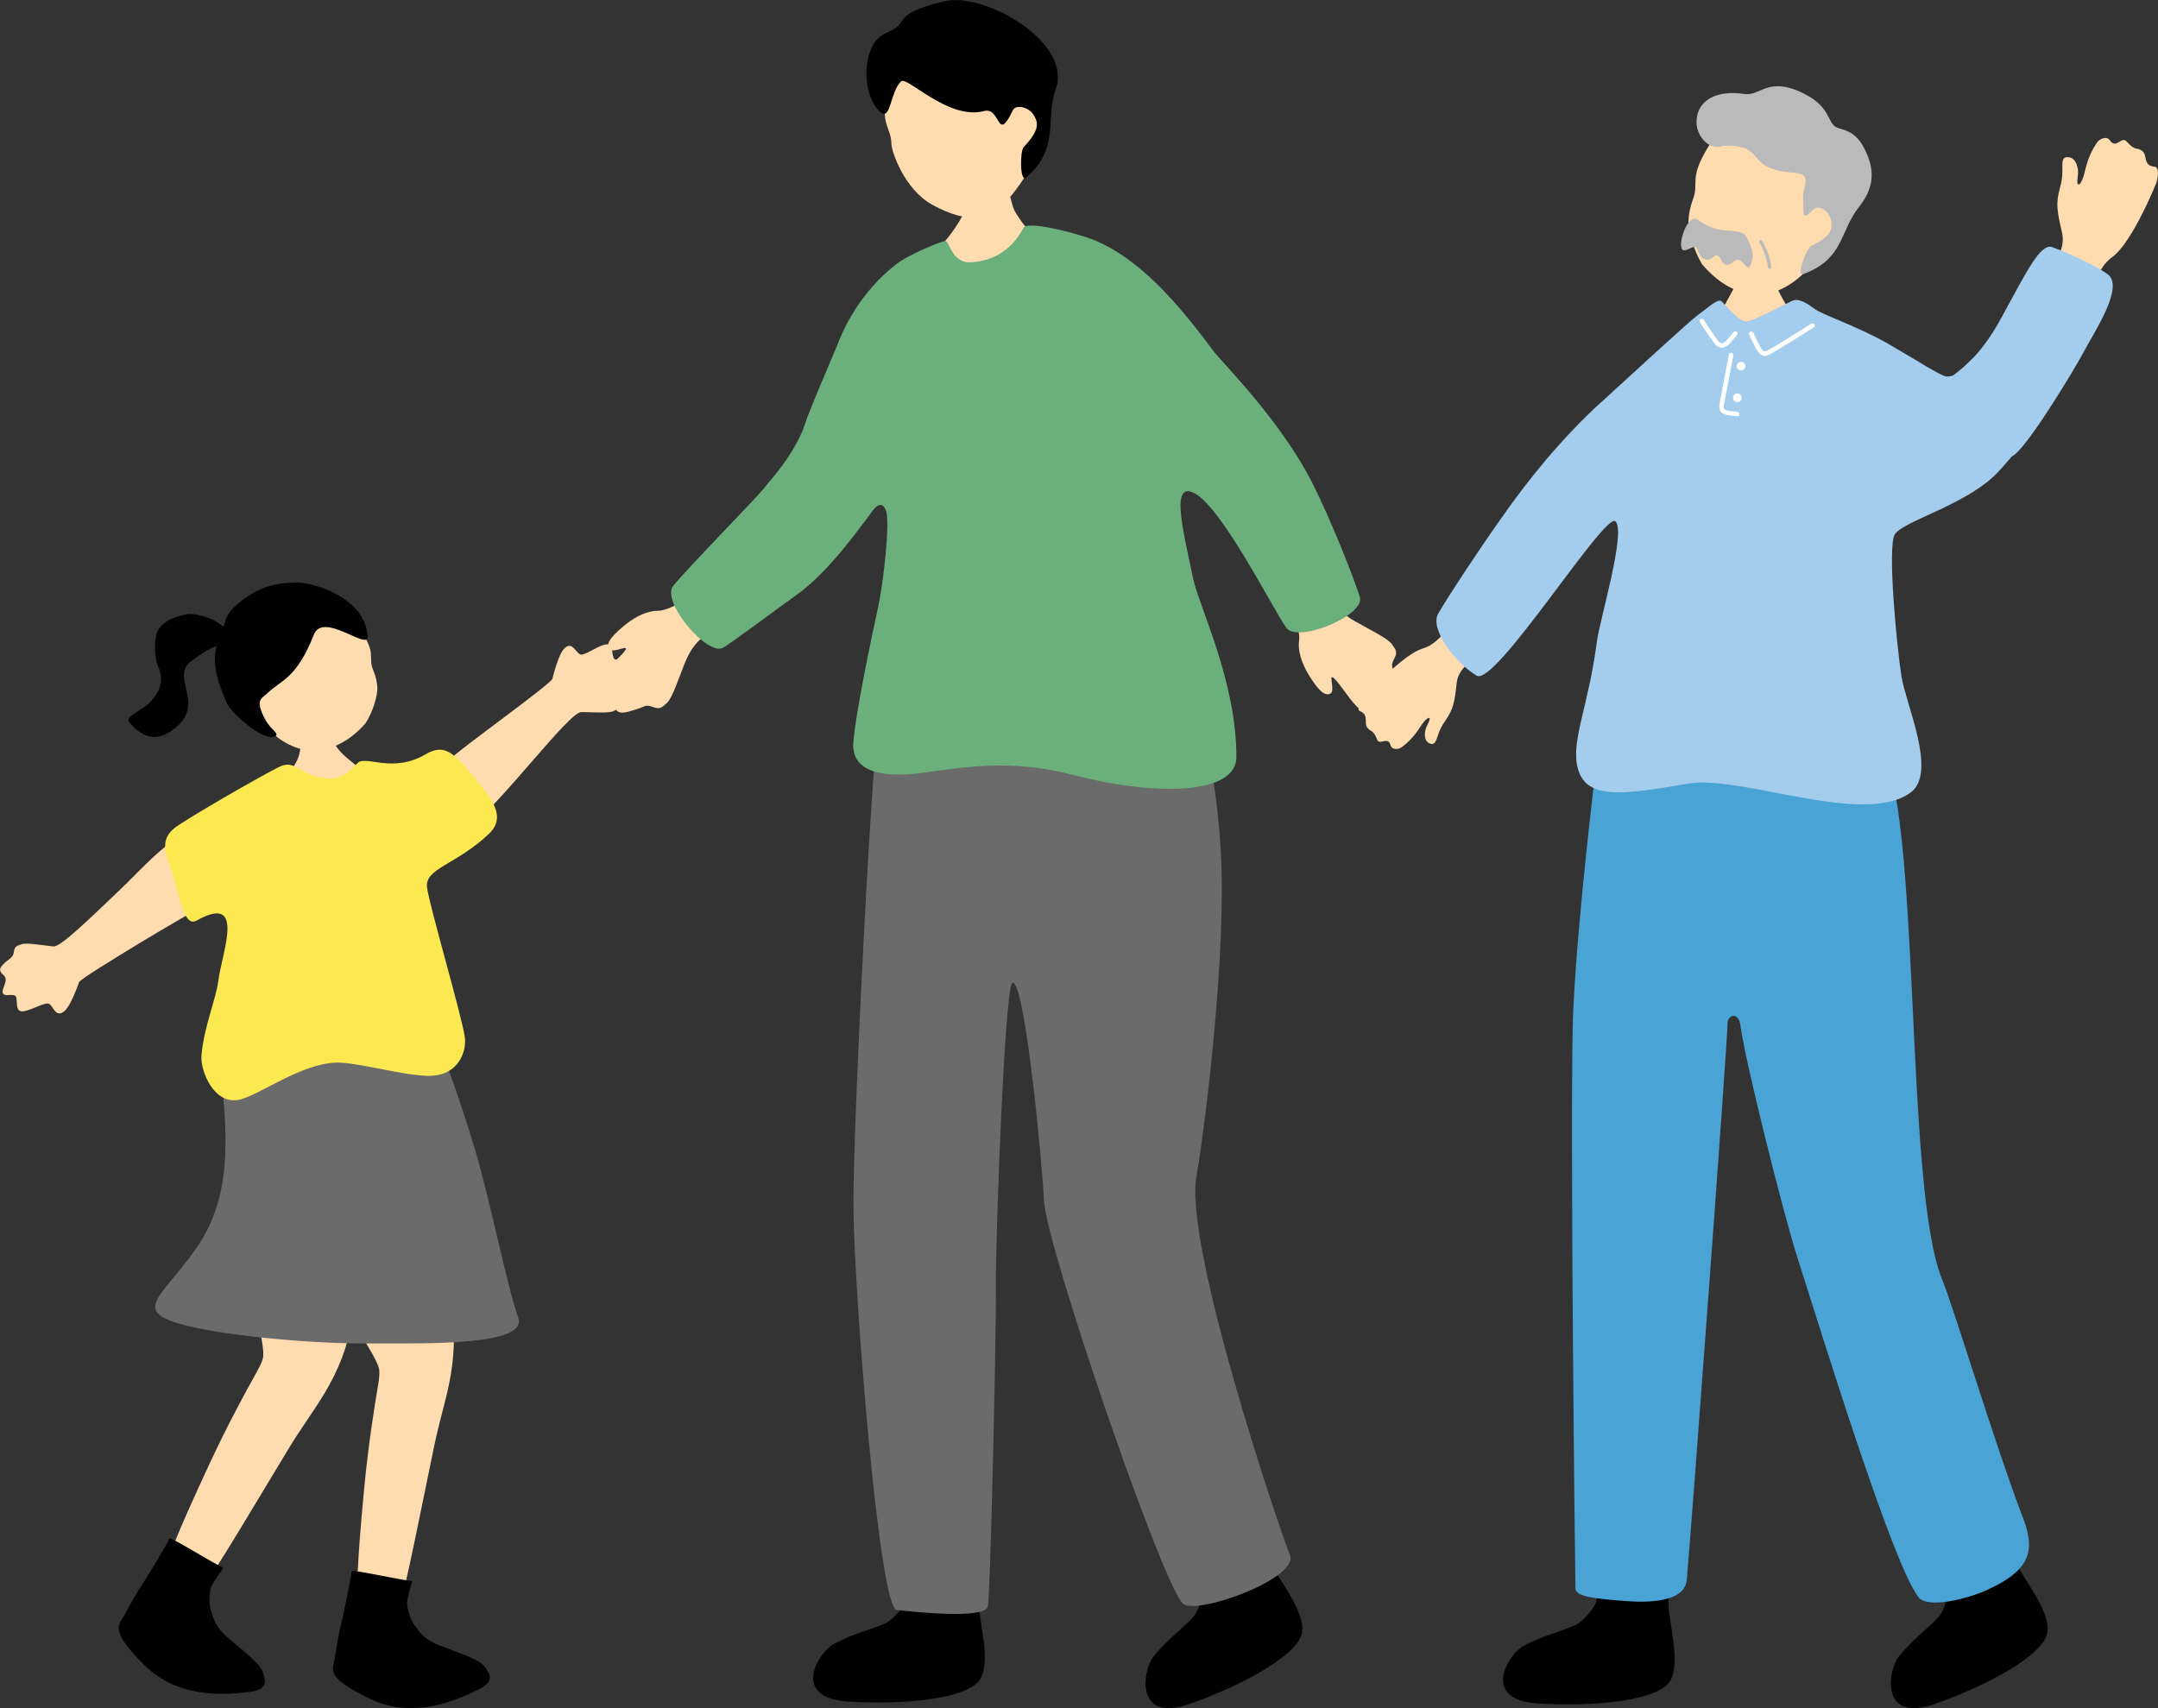<svg width="192" height="152" viewBox="0 0 192 152" fill="none" xmlns="http://www.w3.org/2000/svg">
<rect x="0" y="0" width="192" height="152" fill="#333333" stroke="none"/>
<g clip-path="url(#clip0_93_715)">
<path d="M14.559 139.404C15.812 136.918 15.073 137.926 18.679 130.174C20.172 126.96 21.799 123.941 22.82 122.128C23.179 121.483 23.419 120.965 23.426 120.608C23.524 117.814 19.249 106.609 23.186 104.998C25.01 104.249 31.898 104.354 32.392 105.657C33.448 108.43 31.504 118.038 30.427 120.825C29.969 122.016 29.454 123.01 28.898 123.941C27.933 125.559 26.842 126.988 25.651 128.955C22.285 134.537 20.362 137.765 19.13 139.656C17.89 141.561 13.206 142.072 14.544 139.418L14.559 139.404Z" fill="#FFDBB0"/>
<path d="M11.1 143.674C11.481 142.939 12.213 141.672 12.389 141.406C12.854 140.705 14.284 138.408 15.094 136.903C15.185 136.742 18.721 138.968 19.869 139.515C19.122 140.6 18.756 141.104 18.707 141.511C18.608 142.4 18.608 142.932 18.862 143.59C19.031 144.186 19.256 144.837 20.193 145.663C21.503 146.812 23.25 148.086 23.412 148.864C23.503 149.312 24.088 150.334 22.228 150.551C20.369 150.769 15.96 151.315 12.784 148.114C9.607 144.914 10.621 144.585 11.1 143.667V143.674Z" fill="black"/>
<path d="M29.63 64.625C28.947 65.059 27.144 65.388 26.567 65.08C27.743 69.366 22.411 69.618 23.933 72.972C24.933 76.096 27.489 77.972 29.75 77.503C31.638 77.111 34.575 75.304 34.56 71.236C34.201 68.841 28.63 67.286 29.63 64.625Z" fill="#FFDBB0"/>
<path d="M24.144 65.148C25.728 66.647 27.637 67.067 29.01 66.675C30.391 66.283 31.553 65.477 32.511 64.371C33.222 63.299 33.574 61.871 33.574 61.303C33.574 60.778 33.44 60.197 33.215 59.665C32.694 58.425 33.588 58.194 31.926 55.862C31.419 55.155 28.665 52.039 24.89 52.893C21.573 53.649 20.812 62.011 24.137 65.148H24.144Z" fill="#FFDBB0"/>
<path d="M27.919 56.486C28.75 54.371 32.75 57.929 32.701 56.647C32.567 53.237 27.912 51.78 26.285 51.829C24.566 51.878 23.122 52.172 21.347 53.573C19.784 54.812 20.164 55.401 19.706 56.29C18.53 58.566 19.361 60.611 20.15 62.509C20.509 63.377 23.326 65.982 24.446 65.527C24.96 65.317 24.073 64.939 23.587 64.007C22.65 62.228 23.27 62.187 23.848 61.633C25.003 60.527 26.376 60.394 27.919 56.493V56.486Z" fill="black"/>
<path d="M21.157 56.732C20.523 56.305 19.439 55.324 18.713 55.058C17.988 54.792 17.199 54.498 16.375 54.708C15.093 55.03 14.523 55.373 14.093 56.025C13.713 56.599 13.649 58.476 14.156 59.526C14.656 60.983 13.917 61.837 13.417 62.418C12.712 63.245 11.022 63.721 11.515 64.295C12.959 65.969 14.17 65.766 15.22 65.051C18.614 62.754 15.001 60.338 17.023 58.826C19.044 57.313 19.375 57.544 21.164 56.739L21.157 56.732Z" fill="black"/>
<path d="M31.623 142.345C31.975 139.586 31.609 140.776 32.419 132.274C32.757 128.745 33.278 125.362 33.63 123.318C33.757 122.589 33.807 122.022 33.694 121.686C32.856 119.018 25.073 109.865 28.25 107.043C29.722 105.733 36.243 103.555 37.152 104.62C39.075 106.882 40.455 116.588 40.378 119.571C40.343 120.846 40.195 121.952 39.983 123.009C39.617 124.851 39.061 126.56 38.603 128.808C37.293 135.181 36.56 138.864 36.032 141.056C35.497 143.262 31.25 145.293 31.63 142.345H31.623Z" fill="#FFDBB0"/>
<path d="M26.644 88.07C23.961 89.057 19.348 91.095 19.714 95.78C20.08 100.465 20.89 106.235 17.397 111.172C14.446 115.332 11.938 116.523 15.714 117.72C18.953 118.75 27.229 119.569 32.568 119.548C37.575 119.527 47.041 119.835 46.104 117.244C45.167 114.653 43.541 106.551 42.294 102.412C40.674 97.04 40.258 96.235 37.962 89.785C36.941 86.914 29.616 86.97 26.637 88.07H26.644Z" fill="#6B6B6B"/>
<path d="M29.792 147.523C29.904 146.703 30.172 145.268 30.25 144.953C30.454 144.14 31.031 141.5 31.292 139.812C31.32 139.63 35.405 140.562 36.666 140.695C36.321 141.969 36.145 142.557 36.236 142.964C36.441 143.839 36.617 144.336 37.081 144.875C37.434 145.38 37.87 145.926 39.032 146.388C40.645 147.032 42.73 147.656 43.138 148.342C43.371 148.734 44.272 149.504 42.589 150.324C40.906 151.143 36.934 153.118 32.87 151.15C28.799 149.182 29.651 148.538 29.792 147.516V147.523Z" fill="black"/>
<path d="M40.04 67.565C40.737 66.774 49.041 60.863 49.147 60.401C49.259 59.946 49.71 58.23 50.175 57.74C50.992 56.878 51.26 58.356 51.788 58.251C52.316 58.146 53.33 57.41 53.922 57.34C54.514 57.27 54.415 58.02 54.584 58.517C54.753 59.014 55.711 58.321 55.838 58.874C55.922 59.252 55.394 60.016 55.873 60.373C56.352 60.73 56.366 60.926 55.971 61.409C55.577 61.892 55.204 61.99 55.183 62.509C55.161 63.034 55.007 63.083 54.563 63.286C54.119 63.482 52.83 63.377 51.717 63.363C50.605 63.349 44.421 71.746 41.554 73.776C40.611 74.442 38.589 69.211 40.033 67.572L40.04 67.565Z" fill="#FFDBB0"/>
<path d="M18.481 80.284C18.143 80.599 14.559 82.616 12.53 83.856C9.938 85.438 7.121 87.154 7.037 87.399C6.882 87.84 6.269 89.507 5.755 89.955C4.853 90.74 4.733 89.241 4.198 89.29C3.663 89.339 2.578 89.983 1.987 89.997C1.395 90.011 1.557 89.276 1.444 88.765C1.325 88.254 0.303 88.849 0.233 88.288C0.184 87.903 0.789 87.196 0.339 86.797C-0.105 86.398 -0.098 86.195 0.339 85.76C0.768 85.319 1.156 85.256 1.226 84.738C1.296 84.22 1.458 84.178 1.916 84.024C2.374 83.87 3.649 84.101 4.755 84.22C5.388 84.283 7.931 81.783 10.558 79.29C12.537 77.42 14.763 74.738 17.39 73.687C18.46 73.26 20.073 78.792 18.488 80.284H18.481Z" fill="#FFDBB0"/>
<path d="M15.643 78.712C14.932 76.24 13.805 74.769 15.897 73.417C18.707 71.597 24.454 68.375 25.039 68.151C26.405 67.633 26.764 69.167 29.307 69.272C30.434 69.321 31.11 68.641 31.807 67.906C32.518 67.164 34.906 68.865 37.878 67.115C39.533 66.141 40.371 66.961 42.224 69.209C43.681 70.98 45.118 72.654 43.513 74.188C40.575 76.989 37.751 77.248 37.998 79.006C38.237 80.707 41.139 90.582 41.364 92.347C41.505 93.446 40.892 95.897 37.829 95.729C35.399 95.596 31.582 94.482 29.842 94.559C26.701 94.692 23.038 97.473 21.285 97.858C19.038 98.348 17.805 95.281 17.925 93.908C18.151 91.338 19.214 88.943 19.432 87.234C19.742 84.79 21.912 79.44 17.488 81.919C16.474 82.486 16.08 80.28 15.629 78.712H15.643Z" fill="#FCE952"/>
<path d="M102.616 147.427C103.856 145.851 105.624 144.591 106.244 143.799C106.659 143.274 107.117 141.831 107.018 141.25C106.631 139.037 105.983 138.001 105.8 137.097C105.617 136.194 109.927 133.442 110.836 134.976C111.554 136.201 112.73 138.197 113.061 139.03C113.589 140.368 116.153 143.344 115.843 145.263C115.533 147.224 110.758 149.885 105.87 151.615C100.933 153.365 101.652 148.652 102.616 147.427Z" fill="black"/>
<path d="M61.457 53.042C60.288 53.848 59.154 54.366 58.52 54.352C57.682 54.338 56.569 54.807 55.548 55.661C54.843 56.25 53.723 57.216 54.23 57.783C54.569 58.161 56.02 57.279 55.618 57.881C55.217 58.484 53.646 59.744 53.259 60.438C52.871 61.131 52.519 61.614 53.061 62.076C53.597 62.538 54.054 61.516 54.583 61.537C55.111 61.551 54.526 62.16 54.731 62.938C54.928 63.715 55.815 63.358 56.611 63.12C57.407 62.882 57.4 62.657 58.062 62.903C58.724 63.148 58.872 62.98 59.351 62.538C59.823 62.097 60.351 60.438 60.907 59.058C61.464 57.678 62.041 56.971 63.154 56.257C63.372 56.124 63.668 55.949 63.992 55.724C65.197 54.912 64.006 50.871 62.407 52.23C61.914 52.643 61.569 52.965 61.464 53.042H61.457Z" fill="#FFDBB0"/>
<path d="M71.796 37.258C70.831 40.36 68.514 42.734 68.134 43.253C67.408 44.226 61.295 50.403 59.893 52.139C58.781 53.519 62.992 58.519 64.38 57.616C65.704 56.754 68.056 54.969 70.993 52.847C74.022 50.662 77.001 46.236 78.015 44.947C79.628 42.895 73.064 33.182 71.796 37.258Z" fill="#6BAF7D"/>
<path d="M86.489 16.085C86.693 16.085 89.327 16.274 89.58 16.246C89.679 16.666 90.01 18.214 90.257 18.732C90.51 19.25 91.982 21.456 93.51 22.206C97.666 25.21 80.178 24.181 83.066 22.521C84.228 21.526 85.77 19.314 85.996 18.298C86.165 17.549 86.489 16.365 86.489 16.078V16.085Z" fill="#FFDBB0"/>
<path d="M74.17 146.299C75.931 145.326 78.051 144.856 78.931 144.366C79.516 144.044 80.509 142.896 80.642 142.321C81.157 140.136 80.966 138.925 81.157 138.021C81.347 137.118 86.397 136.257 86.622 138.021C86.805 139.429 87.101 141.726 87.08 142.622C87.045 144.065 88.228 147.791 87.192 149.443C86.136 151.131 80.699 151.726 75.515 151.418C70.282 151.11 72.796 147.055 74.17 146.299Z" fill="black"/>
<path d="M106.047 61.066C106.237 61.297 108.751 69.504 108.709 79.371C108.66 89.673 106.814 102.831 106.462 104.603C105.265 110.668 113.745 135.865 114.759 138.351C115.625 140.452 106.589 143.701 105.293 142.735C103.546 141.439 93.045 110.857 92.876 106.774C92.757 103.798 91.207 87.348 90.087 87.439C89.404 87.495 88.566 110.29 88.608 114.127C88.657 118.448 88.108 142.342 87.883 142.98C87.481 144.114 81.368 143.428 79.783 143.267C78.199 143.106 75.966 114.639 75.931 107.355C75.888 99.785 77.713 64.301 78.29 63.601C78.861 62.907 106.054 61.059 106.054 61.059L106.047 61.066Z" fill="#6B6B6B"/>
<path d="M108.794 32.299C107.202 30.422 102.483 22.985 96.609 21.095C94.602 20.45 91.376 19.708 91.066 20.268C90.749 20.835 89.566 23.174 86.348 23.343C84.685 23.427 84.488 21.452 84.108 21.452C83.763 21.452 80.776 22.67 79.685 23.553C76.671 25.899 75.191 28.994 74.762 30.051C73.86 32.306 72.107 36.179 71.564 37.93C70.212 42.321 74.565 49.716 77.1 46.165C77.389 45.766 78.375 44.05 78.847 45.507C79.185 46.557 78.621 51.719 78.142 53.946C77.551 56.691 76.163 63.197 75.924 66.033C75.734 68.267 77.685 69.38 82.22 68.757C85.65 68.288 89.876 67.51 95.37 68.932C103.209 70.963 110.005 70.627 110.005 67.37C110.005 60.619 106.73 54.114 106.167 51.523C105.082 46.48 104.293 43.133 106.124 43.791C108.033 44.477 112.794 36.984 108.787 32.271L108.794 32.299Z" fill="#6BAF7D"/>
<path d="M91.552 15.162C89.932 17.746 88.686 19.126 87.03 19.308C86.009 19.511 84.523 19.084 82.974 18.236C80.438 16.85 79.339 13.475 79.318 12.858C79.255 11.121 78.248 11.268 78.966 7.676C79.184 6.584 79.227 4.28 83.664 3.523C87.566 2.858 96.602 6.927 91.552 15.162Z" fill="#FFDBB0"/>
<path d="M80.163 7.249C79.205 8.152 79.255 10.764 78.346 9.987C76.585 8.474 76.606 3.81 78.853 2.928C81.163 2.018 79.008 1.338 83.987 0.12C87.615 -0.77 95.425 3.803 93.939 7.9C92.953 10.61 94.362 13.152 91.291 15.793C90.721 16.283 90.749 13.412 91.08 13.089C92.665 11.416 92.312 10.799 91.932 10.183C91.552 9.567 90.397 9.224 90.108 9.826C88.671 12.823 89.066 9.476 87.544 9.882C84.347 10.729 80.628 6.668 80.17 7.256L80.163 7.249Z" fill="black"/>
<path d="M114.688 53.905C115.329 55.165 115.682 56.356 115.583 56.986C115.449 57.812 115.766 58.968 116.47 60.102C116.956 60.88 117.759 62.119 118.393 61.699C118.816 61.419 118.14 59.871 118.682 60.347C119.224 60.824 120.26 62.553 120.9 63.03C121.534 63.513 121.971 63.919 122.506 63.457C123.042 62.995 122.091 62.399 122.182 61.888C122.274 61.37 122.795 62.028 123.598 61.937C124.401 61.853 124.168 60.929 124.042 60.109C123.915 59.29 123.697 59.269 124.028 58.646C124.366 58.029 124.218 57.855 123.844 57.329C123.471 56.797 121.894 56.048 120.591 55.305C119.295 54.563 118.668 53.898 118.118 52.7C118.013 52.469 117.872 52.154 117.71 51.797C116.47 52.161 115.182 52.448 114.005 52.868C114.365 53.401 114.618 53.793 114.681 53.912L114.688 53.905Z" fill="#FFDBB0"/>
<path d="M101.652 41.39C102.553 42.475 105.195 43.434 106.131 43.82C108.519 44.793 113.153 54.002 114.421 55.837C115.428 57.3 121.457 54.744 120.992 53.155C120.548 51.649 118.372 46.138 116.731 42.923C114.217 37.979 109.702 33.21 108.146 31.487C106.399 29.555 99.187 38.434 101.645 41.39H101.652Z" fill="#6BAF7D"/>
<path d="M185.901 25.877C186.76 24.533 186.817 23.699 187.958 22.852C189.486 21.724 191.296 17.649 191.817 16.353C192.029 15.828 192.12 14.868 191.705 14.834C190.627 14.749 191.092 13.79 190.599 13.433C190.071 13.048 190.007 13.496 189.204 12.585C188.747 12.067 188.289 13.335 187.711 12.48C187.451 12.088 186.817 12.319 186.556 12.705C185.676 14.021 185.57 15.079 185.38 15.674C185.084 16.598 184.781 16.591 184.824 16.052C184.845 15.779 184.929 15.359 184.859 14.988C184.732 14.343 184.429 14.035 184.077 13.993C183.281 13.888 183.549 14.714 183.478 15.639C183.415 16.528 183.084 17.096 183.049 18.069C183.014 19.266 183.521 20.611 183.528 21.213C183.549 22.334 182.964 23.104 182.204 24.329C181.598 25.303 185.169 27.005 185.887 25.884L185.901 25.877Z" fill="#FFDBB0"/>
<path d="M129.12 55.822C128.021 56.683 127.733 57.355 126.549 57.72C124.965 58.21 122.288 61.046 121.478 61.964C121.147 62.335 120.647 63.119 120.978 63.266C121.838 63.644 121.331 64.281 121.626 64.716C121.95 65.185 122.133 64.835 122.528 65.815C122.753 66.375 123.5 65.458 123.725 66.326C123.831 66.725 124.415 66.719 124.739 66.473C125.845 65.647 126.247 64.807 126.571 64.373C127.085 63.7 127.331 63.791 127.134 64.218C127.035 64.442 126.845 64.758 126.796 65.087C126.711 65.654 126.873 65.99 127.148 66.13C127.768 66.445 127.796 65.689 128.12 64.947C128.437 64.232 128.874 63.861 129.176 63.07C129.557 62.09 129.529 60.843 129.691 60.346C130 59.421 130.705 58.952 131.691 58.161C132.473 57.531 130.029 55.108 129.113 55.822H129.12Z" fill="#FFDBB0"/>
<path d="M168.927 147.427C170.167 145.851 171.934 144.591 172.554 143.799C172.97 143.274 173.427 141.831 173.329 141.25C172.942 139.037 172.294 138.001 172.11 137.097C171.927 136.194 176.238 133.442 177.146 134.976C177.865 136.201 179.041 138.197 179.372 139.03C179.9 140.368 182.464 143.344 182.154 145.263C181.844 147.224 177.069 149.885 172.181 151.615C167.244 153.365 167.962 148.652 168.927 147.427Z" fill="black"/>
<path d="M135.551 146.467C137.312 145.494 139.431 145.024 140.312 144.534C140.896 144.212 141.889 143.064 142.023 142.489C142.537 140.304 142.347 139.093 142.537 138.189C142.728 137.286 147.777 136.425 148.003 138.189C148.186 139.597 148.482 141.894 148.461 142.79C148.425 144.233 149.609 147.959 148.573 149.611C147.517 151.299 142.08 151.894 136.896 151.586C131.663 151.278 134.177 147.223 135.551 146.467Z" fill="black"/>
<path d="M142.171 66.632C142.1 67.585 140.481 80.092 139.988 89.567C139.628 96.479 140.142 140.633 140.171 141.361C140.199 142.097 142.023 142.272 144.544 142.461C145.418 142.524 149.855 142.923 150.073 140.598C150.425 136.893 153.714 92.529 153.7 91.122C153.693 90.267 154.693 90.008 154.848 91.248C155.186 94.035 158.539 107.586 159.94 111.977C162.258 119.232 168.329 138.994 170.674 142.111C171.519 143.231 175.252 142.195 176.801 141.48C180.379 139.828 181.196 138.238 180.02 135.157C177.428 128.364 173.928 116.648 172.773 113.798C169.392 105.471 170.977 71.703 167.244 66.282C166.793 65.631 160.49 66.59 154.848 66.534C148.263 66.471 142.227 65.953 142.178 66.632H142.171Z" fill="#4AA3D5"/>
<path d="M157.385 22.964C157.223 22.964 155.138 23.167 154.941 23.153C154.87 23.51 154.638 24.82 154.448 25.261C154.257 25.702 152.87 28.223 152.673 28.447C151.983 32.901 160.047 33.048 159.758 28.216C159.335 28.006 158.011 25.681 157.814 24.82C157.666 24.19 157.392 23.195 157.385 22.957V22.964Z" fill="#FFDBB0"/>
<path d="M142.48 35.778C144.248 34.167 150.263 28.614 151.017 28.068C152.052 27.311 152.883 26.499 153.193 26.828C154.052 27.718 154.771 28.621 155.404 28.607C155.94 28.593 158.982 26.989 159.454 26.765C159.778 26.611 160.299 26.611 161.447 27.486C162.166 28.033 165.251 29.013 168.11 30.659C170.413 31.982 172.78 33.53 173.216 33.509C174.442 33.46 174.646 32.557 175.639 31.814C178.78 29.475 182.274 35.547 181.682 37.025C181.513 37.536 178.985 40.757 177.632 42.144C174.893 44.945 169.251 46.395 168.575 47.564C167.92 48.706 168.737 57.347 169.174 60.169C169.575 62.733 172.371 68.727 170.012 70.506C165.892 73.608 154.897 68.93 150.221 69.728C144.284 70.737 140.945 71.262 140.318 68.104C139.846 65.751 141.34 62.739 142.072 57.123C142.34 55.071 144.699 47.333 143.727 46.388C142.812 45.505 133.05 61.101 131.388 60.127C129.535 59.035 127.162 55.989 127.958 54.602C128.803 53.131 131.888 48.432 134.311 45.071C135.761 43.068 138.684 39.216 142.466 35.778H142.48Z" fill="#A4CCED"/>
<path d="M156.962 31.677C157.074 31.684 157.194 31.656 157.335 31.593C158.046 31.256 161.237 29.226 161.37 29.134C161.462 29.078 161.49 28.952 161.434 28.861C161.378 28.77 161.251 28.742 161.159 28.798C160.018 29.527 157.715 30.969 157.166 31.228C156.87 31.369 156.736 31.158 156.278 30.206C156.194 30.024 156.095 29.828 155.99 29.611C155.94 29.513 155.821 29.471 155.722 29.52C155.623 29.569 155.581 29.688 155.63 29.786C155.736 29.996 155.828 30.192 155.912 30.374C156.25 31.088 156.518 31.642 156.962 31.67V31.677Z" fill="white"/>
<path d="M153.2 30.934C153.623 30.934 153.954 30.521 154.271 30.129C154.363 30.017 154.454 29.905 154.546 29.807C154.623 29.723 154.616 29.604 154.532 29.527C154.447 29.45 154.32 29.457 154.25 29.541C154.151 29.646 154.06 29.765 153.961 29.884C153.715 30.192 153.433 30.542 153.2 30.542C153.2 30.542 153.2 30.542 153.193 30.542C153.074 30.542 152.94 30.437 152.799 30.248C152.123 29.323 151.573 28.462 151.573 28.455C151.517 28.364 151.39 28.336 151.299 28.392C151.207 28.448 151.179 28.574 151.235 28.665C151.235 28.672 151.799 29.548 152.475 30.479C152.693 30.78 152.926 30.934 153.179 30.941C153.179 30.941 153.193 30.941 153.2 30.941V30.934Z" fill="white"/>
<path d="M154.518 32.614C154.532 32.824 154.722 32.985 154.933 32.964C155.144 32.95 155.306 32.761 155.285 32.551C155.271 32.341 155.081 32.18 154.87 32.201C154.658 32.215 154.496 32.404 154.518 32.614Z" fill="white"/>
<path d="M154.193 35.431C154.207 35.641 154.398 35.802 154.609 35.781C154.82 35.767 154.982 35.578 154.961 35.368C154.947 35.157 154.757 34.996 154.545 35.017C154.334 35.032 154.172 35.221 154.193 35.431Z" fill="white"/>
<path d="M153.44 36.856C153.299 36.807 153.187 36.73 153.102 36.625C152.982 36.471 152.94 36.275 152.982 36.023C153.039 35.624 153.243 34.574 153.44 33.558C153.595 32.746 153.75 31.954 153.821 31.555C153.842 31.45 153.94 31.373 154.053 31.394C154.159 31.415 154.236 31.513 154.215 31.625C154.145 32.031 153.99 32.823 153.835 33.642C153.637 34.651 153.433 35.694 153.377 36.086C153.349 36.296 153.398 36.366 153.419 36.394C153.532 36.534 153.877 36.576 154.278 36.611C154.377 36.618 154.476 36.632 154.581 36.646C154.687 36.66 154.771 36.758 154.757 36.87C154.743 36.983 154.645 37.059 154.539 37.045L154.243 37.011C153.933 36.975 153.666 36.947 153.454 36.87L153.44 36.856Z" fill="white"/>
<path d="M173.787 33.404C174.837 32.584 176.351 31.422 178.02 28.355C180.387 24.013 181.556 21.618 182.605 21.996C184.359 22.626 186.803 23.852 187.528 24.405C189.029 25.54 186.338 29.51 185.352 31.387C184.669 32.682 180.802 39.125 179.288 40.421C177.154 42.242 172.625 34.314 173.787 33.404Z" fill="#A4CCED"/>
<path d="M160.884 23.908C159.102 25.869 156.961 26.527 155.404 26.135C153.848 25.743 152.538 24.825 151.446 23.523C150.643 22.241 150.235 20.505 150.227 19.797C150.227 19.146 150.368 18.418 150.622 17.745C151.206 16.177 150.192 15.953 152.052 12.955C152.615 12.045 153.439 9.979 157.693 10.777C161.433 11.478 168.215 18.166 160.877 23.915L160.884 23.908Z" fill="#FFDBB0"/>
<path d="M153.285 12.97C152.115 13.467 150.946 12.13 150.939 10.904C150.932 8.894 152.763 7.991 155.179 8.362C156.658 8.586 157.271 6.745 160.454 8.306C162.926 9.518 162.532 10.925 163.412 11.338C163.905 11.57 164.962 11.57 165.765 13.019C166.913 15.092 166.737 16.731 165.391 18.425C163.659 20.603 164.089 23.034 160.433 24.392C159.75 24.644 160.75 22.06 161.152 21.885C163.145 20.905 163.032 20.232 162.898 19.546C162.764 18.86 161.842 18.166 161.377 18.615C160.313 19.637 160.482 19.315 160.419 17.564C160.384 16.605 161.328 15.484 159.63 15.372C155.017 15.071 157.369 12.816 153.285 12.977V12.97Z" fill="#BABABA"/>
<path d="M150.996 19.517C150.08 19.02 149.185 21.962 149.728 22.242C150.08 22.424 150.812 21.653 150.988 22.137C151.165 22.62 151.481 23.362 152.256 23.019C152.453 22.935 152.714 22.284 153.186 23.208C153.623 24.069 154.306 23.117 154.58 23.103C155.052 23.075 155.468 24.111 155.679 23.712C156.221 22.648 155.778 21.849 155.397 21.114C155.017 20.379 153.763 20.645 152.714 20.379C151.869 20.169 151.284 19.686 151.003 19.531L150.996 19.517Z" fill="#BABABA"/>
<path d="M157.447 23.934C157.369 23.934 157.306 23.878 157.299 23.794C157.264 23.157 156.855 22.079 156.538 21.61C156.496 21.547 156.51 21.456 156.581 21.406C156.644 21.364 156.735 21.378 156.785 21.448C157.13 21.96 157.552 23.087 157.595 23.78C157.595 23.858 157.538 23.927 157.454 23.934H157.447Z" fill="#BABABA"/>
</g>
<defs>
<clipPath id="clip0_93_715">
<rect width="192" height="152" fill="white" transform="matrix(-1 0 0 1 192 0)"/>
</clipPath>
</defs>
</svg>
